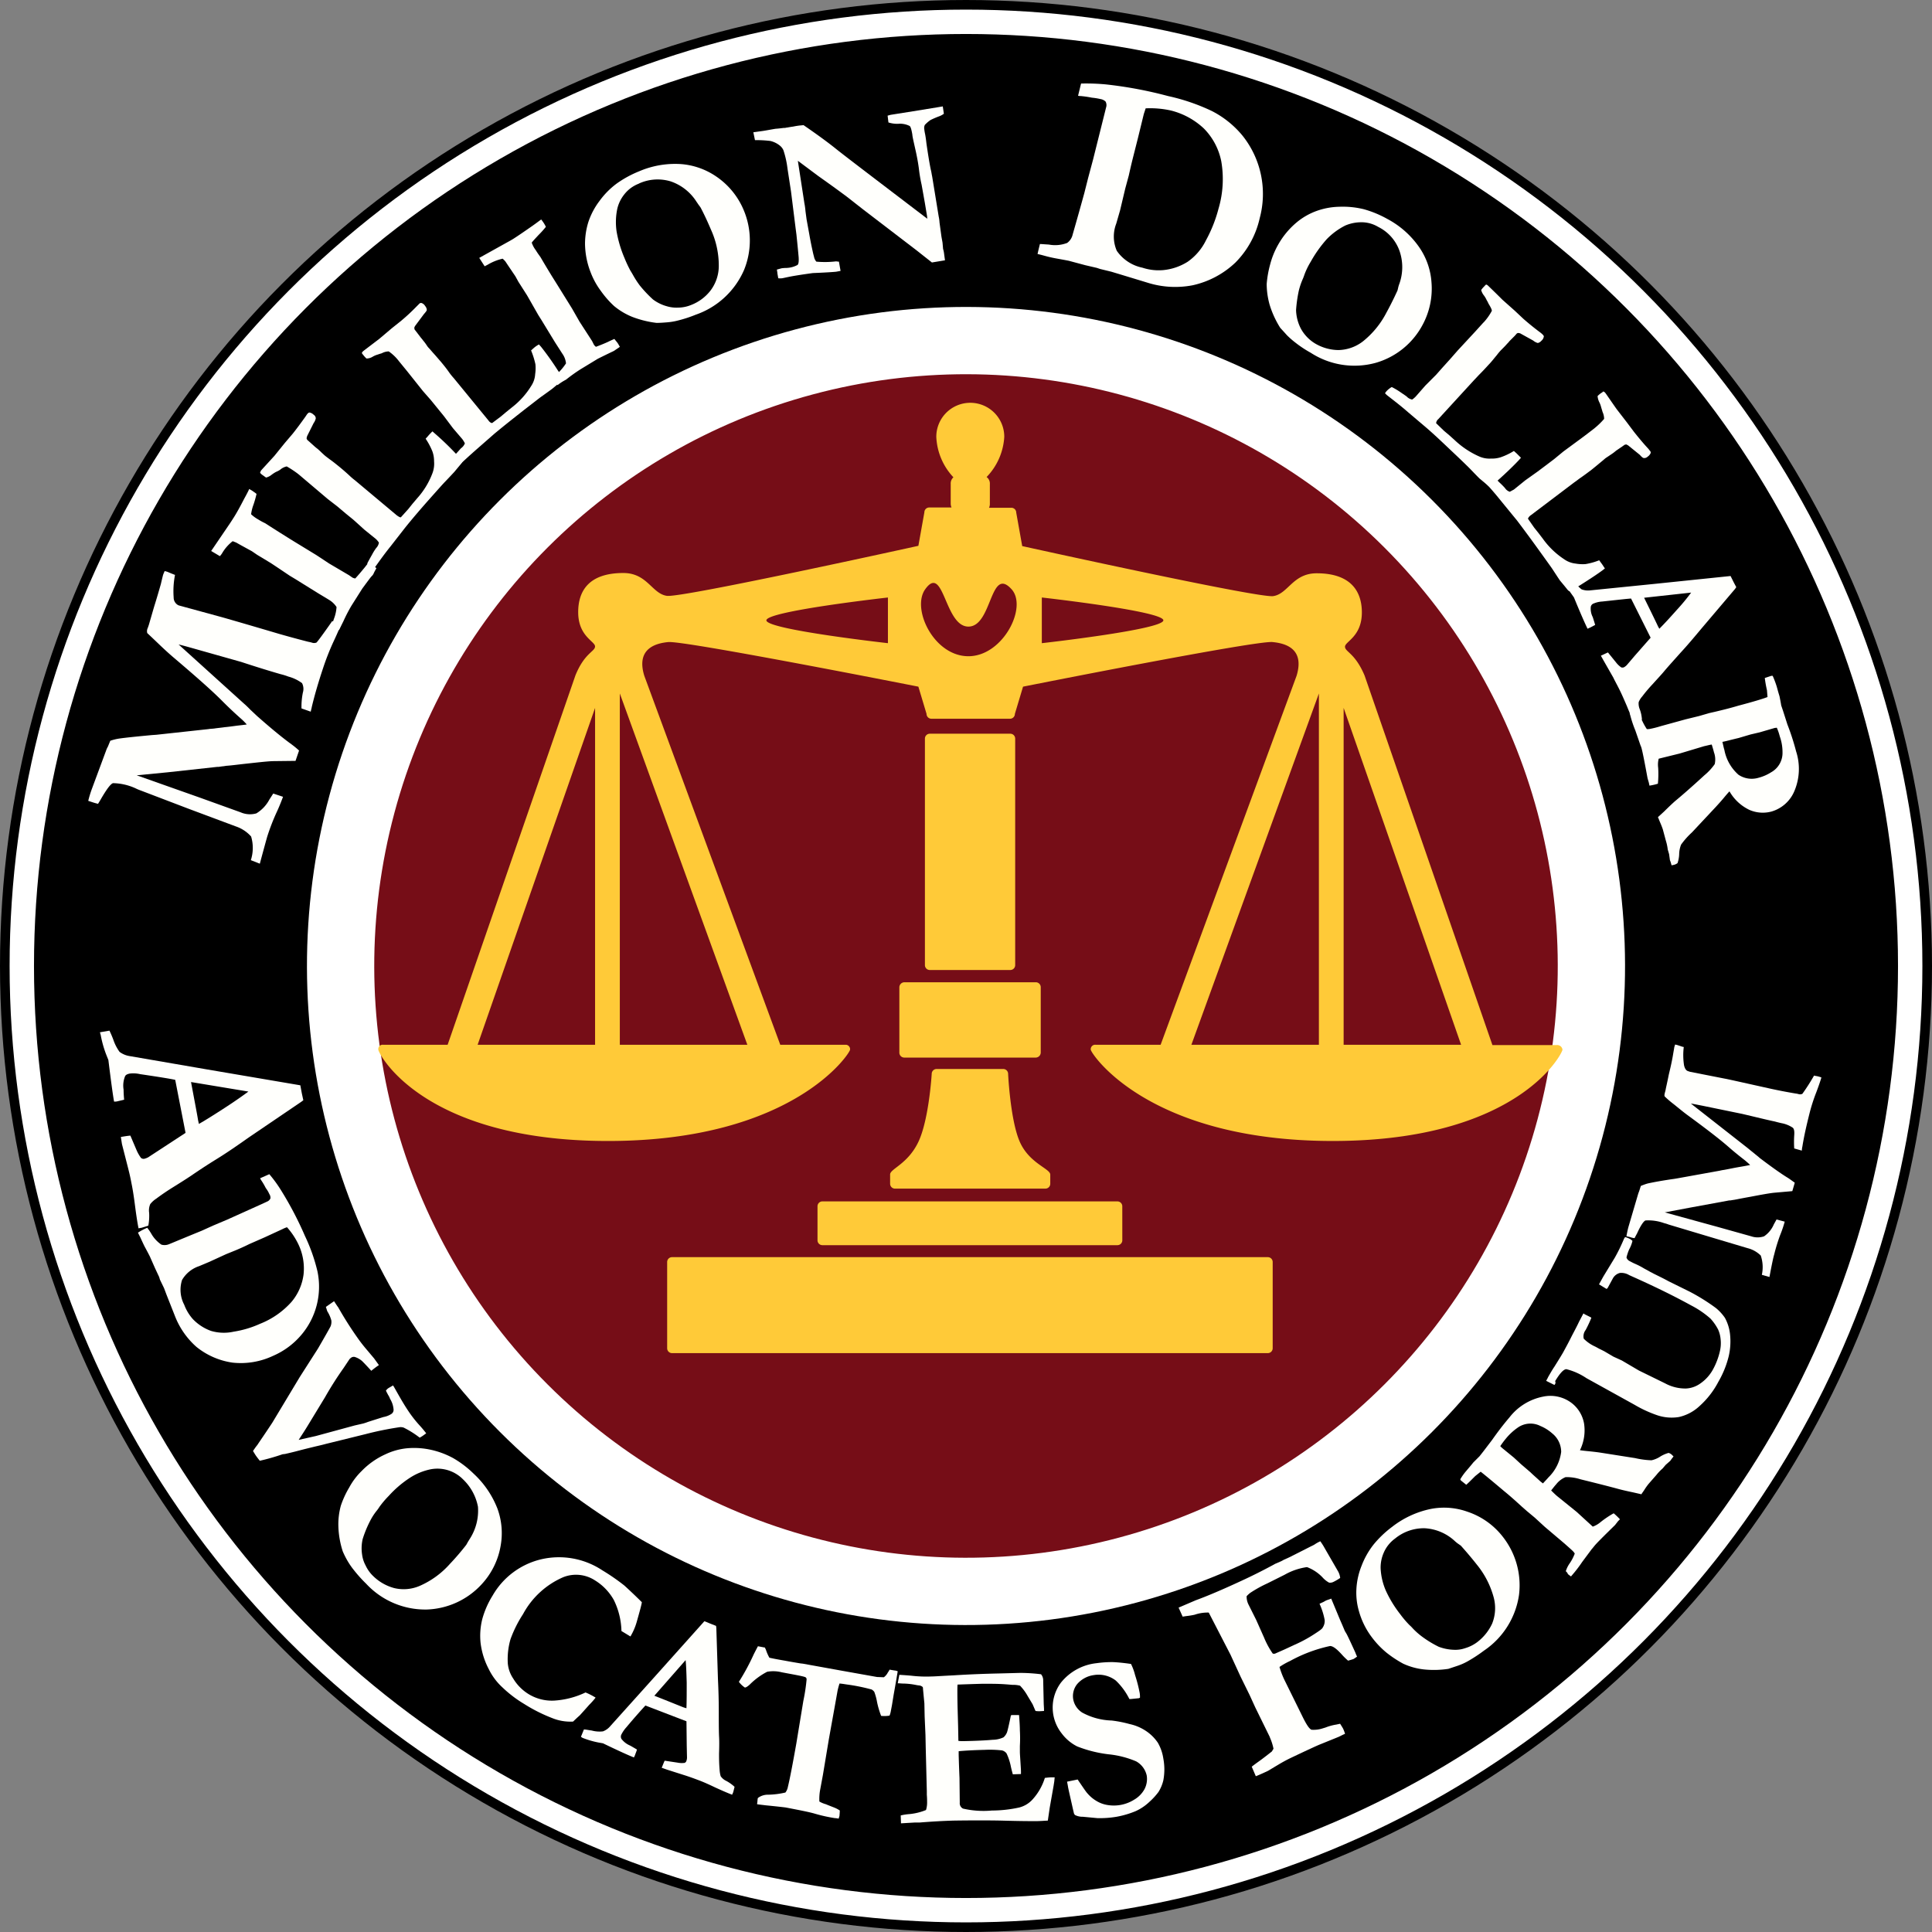 <svg xmlns="http://www.w3.org/2000/svg" width="201" height="201" viewBox="0 0 201 201"><rect x="0" y="0" width="201" height="201" fill="#808080" stroke="none"/><defs><style> .cls-1 { fill: #fff; } .cls-1, .cls-2 { stroke: #000; } .cls-3 { fill: #760d17; stroke: #fff; stroke-width: 7px; } .cls-4, .cls-5 { fill: #ffca38; } .cls-4 { fill-rule: evenodd; } .cls-6 { fill: #fffffc; } </style></defs><g id="Million_Dollar_Advocates_Forum_-_all" data-name="Million Dollar Advocates Forum - all" transform="translate(-8.813 -10.125)"><g id="Black" transform="translate(9.313 10.625)"><circle id="Ellipse_20" data-name="Ellipse 20" class="cls-1" cx="100" cy="100" r="100"></circle><circle id="Ellipse_21" data-name="Ellipse 21" class="cls-2" cx="96.464" cy="96.464" r="96.464" transform="translate(3.536 3.536)"></circle></g><g id="Red" transform="translate(17.299 18.61)"><circle id="Ellipse_22" data-name="Ellipse 22" class="cls-3" cx="65.064" cy="65.064" r="65.064" transform="translate(0 92.014) rotate(-45)"></circle></g><g id="scales" transform="translate(48.173 52.032)"><path id="Path_2066" data-name="Path 2066" class="cls-4" d="M315.9,480.677a.507.507,0,0,1-.509.509h-61.98a.507.507,0,0,1-.509-.509v-8.967a.507.507,0,0,1,.509-.509h61.98a.507.507,0,0,1,.509.509Z" transform="translate(-222.853 -382.317)"></path><path id="Path_2067" data-name="Path 2067" class="cls-4" d="M339.911,454.745a.507.507,0,0,1-.509.509H308.709a.507.507,0,0,1-.509-.509v-3.536a.507.507,0,0,1,.509-.509H339.4a.507.507,0,0,1,.509.509Z" transform="translate(-262.509 -367.617)"></path><path id="Path_2068" data-name="Path 2068" class="cls-5" d="M348.394,409.581c-.99-2.235-1.216-7.072-1.216-7.072a.507.507,0,0,0-.509-.509h-6.931a.507.507,0,0,0-.509.509s-.283,4.752-1.386,7.072-2.942,2.8-2.942,3.395v.962a.507.507,0,0,0,.509.509h15.644a.507.507,0,0,0,.509-.509v-.962C351.534,412.354,349.384,411.816,348.394,409.581Z" transform="translate(-281.656 -332.693)"></path><path id="Path_2069" data-name="Path 2069" class="cls-4" d="M353.009,377.4a.532.532,0,0,1-.509.538H338.808a.514.514,0,0,1-.509-.538v-6.761a.532.532,0,0,1,.509-.537H352.5a.514.514,0,0,1,.509.537Z" transform="translate(-284.093 -309.817)"></path><path id="Path_2070" data-name="Path 2070" class="cls-4" d="M357.092,302.774a.507.507,0,0,1-.509.509h-8.373a.507.507,0,0,1-.509-.509V279.209a.507.507,0,0,1,.509-.509h8.373a.507.507,0,0,1,.509.509Z" transform="translate(-290.835 -244.273)"></path><g id="Group_3627" data-name="Group 3627"><g id="Group_3626" data-name="Group 3626"><path id="Path_2071" data-name="Path 2071" class="cls-5" d="M269.29,223.818h-6.7l-13.3-38.444c-.99-2.348-2.037-2.461-2.037-3s1.754-1.047,1.754-3.564c0-2.122-1.075-4.074-4.7-4.074-2.489,0-2.97,2.15-4.526,2.376s-26.11-5.205-26.11-5.205l-.622-3.479a.507.507,0,0,0-.509-.509h-2.32a.944.944,0,0,0,.085-.424v-2.037a.839.839,0,0,0-.339-.736,6.549,6.549,0,0,0,1.839-4.187,3.536,3.536,0,1,0-7.072,0,6.547,6.547,0,0,0,1.782,4.215.849.849,0,0,0-.283.679v2.037a1.034,1.034,0,0,0,.085.424H204a.507.507,0,0,0-.509.509l-.622,3.479s-24.611,5.431-26.167,5.205-2.037-2.376-4.526-2.376c-3.649,0-4.7,1.924-4.7,4.074,0,2.518,1.754,3.027,1.754,3.564s-1.075.651-2.037,3l-13.3,38.444h-6.7a.449.449,0,0,0-.509.509c0,.4,4.639,9.5,23.9,9.5s25.177-9.137,25.177-9.5a.461.461,0,0,0-.509-.509H188.5L174.354,185.4c-.905-2.942,1.358-3.395,2.489-3.508,1.669-.17,26.025,4.639,26.025,4.639l.849,2.829a.507.507,0,0,0,.509.509H212.4a.507.507,0,0,0,.509-.509l.849-2.829s24.3-4.837,25.969-4.639c1.1.113,3.395.537,2.489,3.508l-14.144,38.388h-6.761a.461.461,0,0,0-.509.509c0,.368,5.912,9.5,25.177,9.5s23.9-9.109,23.9-9.5A.549.549,0,0,0,269.29,223.818Zm-100.057-.028H157.013l12.221-35.049Zm15.842,0H171.808V187.24ZM199.7,182.007s-12.645-1.414-12.645-2.376,12.645-2.376,12.645-2.376Zm8.373,1.358c-3.593,0-5.941-4.922-4.5-6.959,1.952-2.744,2.008,3.876,4.5,3.876s2.235-6.393,4.5-3.876c1.669,1.867-.905,6.959-4.5,6.959Zm7.638-1.358v-4.752s12.645,1.414,12.645,2.376S215.712,182.007,215.712,182.007Zm28.826,41.782H231.271l13.267-36.549Zm2.574,0V188.74l12.221,35.049Z" transform="translate(-146.683 -157)"></path></g></g></g><g id="Million_Dollar_Advocates_Forum" data-name="Million Dollar Advocates Forum" transform="translate(17.994 18.815)"><g id="Advocates_Forum" data-name="Advocates Forum" transform="translate(1.216 98.536)"><path id="m" class="cls-6" d="M620.58,417.187l-.792-.226a3.741,3.741,0,0,0-.113-2.008,2.98,2.98,0,0,0-1.358-.764l-4.074-1.216-4.158-1.245a3.029,3.029,0,0,0-.453-.141,4.833,4.833,0,0,0-1.952-.283c-.2.085-.509.537-.877,1.358-.113.2-.2.368-.255.481a1.718,1.718,0,0,1-.481-.113l-.368-.085c.057-.283.113-.622.226-1.018l.99-3.366c.028-.085.057-.17.113-.311l.17-.537a6.513,6.513,0,0,1,.707-.255c.651-.141,1.556-.311,2.772-.481l.339-.057,4.385-.792a4.432,4.432,0,0,1,.453-.085c.311-.057.594-.113.877-.17s.594-.113.934-.17.622-.113.905-.17c-.17-.17-.339-.311-.537-.481-.622-.481-1.216-.962-1.726-1.414-.905-.792-2.348-1.9-4.272-3.31-.311-.226-.764-.594-1.386-1.1a10.424,10.424,0,0,1-.962-.82c-.057-.085-.028-.226.028-.453a2.425,2.425,0,0,0,.085-.368c.085-.4.2-.905.311-1.471.2-.82.339-1.471.424-1.98s.141-.792.141-.849c.028-.085.057-.17.085-.283a1.8,1.8,0,0,1,.255.057l.339.113a1.5,1.5,0,0,0,.311.085,6.867,6.867,0,0,0,.028,1.9c.085.368.226.566.453.622l.17.057,3.593.707c.339.057,1.952.424,4.894,1.075.651.141,1.5.311,2.518.481a1.59,1.59,0,0,1,.283.057.563.563,0,0,0,.4-.028,21.582,21.582,0,0,0,1.216-1.9,1.625,1.625,0,0,0,.283.057,3.094,3.094,0,0,1,.481.141c-.057.2-.226.736-.537,1.556a18.07,18.07,0,0,0-.735,2.32c-.283,1.132-.537,2.235-.707,3.31a2.181,2.181,0,0,0-.057.424l-.792-.226a10.711,10.711,0,0,1,0-1.358c.028-.4,0-.651-.141-.792a3.114,3.114,0,0,0-1.188-.481q-.382-.085-.679-.17c-.82-.17-1.952-.453-3.395-.792l-4.13-.849c-.594-.113-.99-.2-1.216-.226l5.884,4.611c.141.113.339.283.594.481.339.283.566.453.679.566,1.273.962,2.263,1.669,2.97,2.093.17.113.4.283.679.481l-.255.877-1.924.17c-.509.057-1.3.2-2.348.4-.622.113-1.1.2-1.5.283-.17.028-.283.057-.339.057l-.339.057h-.113l-4.158.764-2.546.481,5.46,1.5,3.536.99a2.075,2.075,0,0,0,1.33,0,2.839,2.839,0,0,0,1.018-1.245l.283-.509.849.226a11.969,11.969,0,0,1-.481,1.414,18.519,18.519,0,0,0-.622,2.037C621,415.065,620.834,415.829,620.58,417.187Z" transform="translate(-446.888 -391.557)"></path><path id="u" class="cls-6" d="M577.049,479.189l-.849-.424c.057-.141.141-.255.2-.4.2-.339.4-.707.651-1.075.566-.905.877-1.414.962-1.584.311-.566.594-1.1.877-1.669.283-.537.537-1.018.735-1.443.226-.424.368-.707.453-.849l.113.085.622.311.085.057a12.843,12.843,0,0,1-.594,1.273,1.085,1.085,0,0,0-.2.905,3.946,3.946,0,0,0,1.188.82c.226.113.4.226.538.283l.4.2.962.566.877.4,1.782,1.047,2.716,1.33a4.411,4.411,0,0,0,2.178.537,2.778,2.778,0,0,0,1.386-.453,4.264,4.264,0,0,0,1.386-1.471,7.31,7.31,0,0,0,.764-2.008,3.656,3.656,0,0,0,.057-1.245,3.1,3.1,0,0,0-.255-.962,5.276,5.276,0,0,0-.792-1.132,9.808,9.808,0,0,0-2.037-1.386q-2.546-1.4-5.856-2.885l-.566-.255a1.589,1.589,0,0,0-.962-.226,1.17,1.17,0,0,0-.735.566l-.537.99-.113.113-.792-.481.453-.82,1.188-1.952a18.067,18.067,0,0,0,.962-1.98l.113-.17a2.686,2.686,0,0,1,.509.2,1.555,1.555,0,0,1,.255.2,3.311,3.311,0,0,1-.339.877,4.964,4.964,0,0,0-.283.849.63.63,0,0,0,.311.368c.113.057.311.17.566.283a7.473,7.473,0,0,1,.934.481c.255.141.424.226.566.311s.283.141.424.226c.509.255,1.047.509,1.556.792l2.178,1.075a20.536,20.536,0,0,1,2.772,1.726,4.915,4.915,0,0,1,.934,1.018,4.569,4.569,0,0,1,.537,1.754,6.848,6.848,0,0,1-.141,2.235,10.088,10.088,0,0,1-1.075,2.659,8.94,8.94,0,0,1-1.98,2.546A4.6,4.6,0,0,1,590,482.527a4.692,4.692,0,0,1-2.291-.2,12.774,12.774,0,0,1-2.32-1.075l-5.007-2.772a6.631,6.631,0,0,0-2.093-.934c-.311.028-.679.453-1.16,1.245A.33.33,0,0,1,577.049,479.189Z" transform="translate(-425.733 -442.329)"></path><path id="r" class="cls-6" d="M555.576,540.5a2.926,2.926,0,0,1,.424-.849,4.716,4.716,0,0,0,.509-.99,1.38,1.38,0,0,0-.226-.283q-.127-.127-.849-.764l-2.037-1.726-1.047-.962-.849-.707-.481-.424c-.651-.594-1.245-1.132-1.839-1.612q-1.91-1.612-2.461-2.037l-.566.453c-.453.453-.764.764-.934.905l-.566-.453-.057-.113a5.717,5.717,0,0,1,.651-.905c.113-.141.368-.424.707-.849l.651-.651.4-.509.905-1.188c.538-.764,1.132-1.556,1.81-2.348a5.846,5.846,0,0,1,3.479-2.15,3.644,3.644,0,0,1,3.112.764,3.461,3.461,0,0,1,1.16,2.008,4.678,4.678,0,0,1-.424,2.8c.2.028.424.057.707.085q.891.085,1.443.17l3.593.566a8.809,8.809,0,0,0,1.7.226,2.744,2.744,0,0,0,.934-.4,3.323,3.323,0,0,1,.849-.368,1.014,1.014,0,0,1,.311.17l.2.2-.2.255-.141.2-.481.424-.311.368a5.069,5.069,0,0,0-.651.679l-.792.905a5.843,5.843,0,0,0-.481.679c-.113.17-.226.311-.283.424l-.877-.2c-.679-.141-1.16-.255-1.471-.339q-1.231-.339-3.989-1.018a4.692,4.692,0,0,0-1.556-.226,2.379,2.379,0,0,0-.99.764c-.113.113-.283.339-.509.622.17.17.368.368.594.566l2.065,1.669,1.669,1.528a2.555,2.555,0,0,0,.792-.453,9.928,9.928,0,0,1,1.386-.934,7.286,7.286,0,0,1,.651.622l-.2.2-.311.4c-1.245,1.216-1.952,1.924-2.15,2.178-.141.17-.226.283-.283.339l-.99,1.33c-.283.424-.566.792-.82,1.1l-.339.4c-.17-.113-.255-.2-.311-.226A.725.725,0,0,0,555.576,540.5Zm-2.376-9.137c.255-.283.453-.481.566-.622a4.49,4.49,0,0,0,1.33-2.659,2.477,2.477,0,0,0-.934-1.924,4.356,4.356,0,0,0-1.216-.764,2.287,2.287,0,0,0-2.376.17,6.058,6.058,0,0,0-1.245,1.16,8.678,8.678,0,0,0-.566.764l.17.17,1.245,1.018.735.679.99.849c.255.255.622.566,1.047.962Z" transform="translate(-403.072 -484.259)"></path><path id="o" class="cls-6" d="M507.955,576.778a8.11,8.11,0,0,1-1.33-2.716,6.881,6.881,0,0,1-.255-2.291,7.542,7.542,0,0,1,.537-2.4,8.408,8.408,0,0,1,1.245-2.207,10.912,10.912,0,0,1,1.924-1.839,9.741,9.741,0,0,1,4.017-1.867,7.214,7.214,0,0,1,3.819.283,7.754,7.754,0,0,1,3.706,2.631,8.163,8.163,0,0,1,1.669,6.025,8.446,8.446,0,0,1-3.649,5.8,15.244,15.244,0,0,1-1.584,1.047,6.221,6.221,0,0,1-1.1.509l-1.018.339a10.017,10.017,0,0,1-2.574.057,6.985,6.985,0,0,1-2.122-.594,11.782,11.782,0,0,1-1.754-1.16A9.3,9.3,0,0,1,507.955,576.778Zm2.433-10.24a3.556,3.556,0,0,0-1.188,1.5,3.833,3.833,0,0,0-.311,1.584,6.607,6.607,0,0,0,.537,2.32,12.211,12.211,0,0,0,1.5,2.461,10.266,10.266,0,0,0,.962,1.132,3.652,3.652,0,0,1,.339.339,7.274,7.274,0,0,0,.99.877,11.027,11.027,0,0,0,1.726,1.047,4.914,4.914,0,0,0,1.584.311,3.1,3.1,0,0,0,1.16-.17,3.954,3.954,0,0,0,1.245-.622,5.151,5.151,0,0,0,1.556-1.924,4.328,4.328,0,0,0,.17-2.716,9.164,9.164,0,0,0-1.754-3.423c-.4-.509-.934-1.16-1.669-1.98l-.2-.141a3.242,3.242,0,0,1-.4-.311,5.007,5.007,0,0,0-3.168-1.358A4.719,4.719,0,0,0,510.388,566.538Z" transform="translate(-375.65 -513.695)"></path><path id="F" class="cls-6" d="M449.034,600.141l-.424-.99c.17-.141.481-.368.877-.651.424-.311.82-.622,1.216-.934l.17-.283a5.534,5.534,0,0,0-.368-1.16l-.028-.085-1.5-3.055-.594-1.3-.934-1.9L446.4,587.5l-2.263-4.385a4.158,4.158,0,0,0-1.471.226,8.125,8.125,0,0,1-.877.141l-.368.057L441,582.6l1.782-.764c1.1-.4,2.716-1.075,4.781-2.037q1.57-.721,3.225-1.612l.255-.141.651-.283.255-.141.566-.255,2.348-1.188a1.966,1.966,0,0,0,.4-.226,3.962,3.962,0,0,1,.481-.255,6.97,6.97,0,0,1,.481.764l1.386,2.4a1.833,1.833,0,0,1,.2.651,5.393,5.393,0,0,1-.679.4.764.764,0,0,1-.481.085,2.538,2.538,0,0,1-.594-.453,4.33,4.33,0,0,0-1.7-1.16,6.544,6.544,0,0,0-2.32.792l-1.81.905a13.056,13.056,0,0,0-1.782.99,3.123,3.123,0,0,0-.368.339,1.844,1.844,0,0,0,.2.877l.792,1.584.82,1.839a8.628,8.628,0,0,0,.905,1.669.383.383,0,0,0,.255,0l.962-.424,1.584-.735a13.924,13.924,0,0,0,1.584-.905c.481-.311.764-.509.82-.651a1.243,1.243,0,0,0,.2-.764,7.143,7.143,0,0,0-.537-1.7c.057-.028.17-.085.368-.17.113-.057.2-.113.255-.141.085-.057.311-.113.594-.226l.905,2.178q.3.679.509,1.188l.17.283c.057.085.368.736.934,1.98a3.237,3.237,0,0,0,.17.4c-.141.113-.283.2-.368.255-.085.028-.255.085-.566.17A6.346,6.346,0,0,1,458,587.5c-.537-.594-.934-.905-1.245-.905a15.274,15.274,0,0,0-4.158,1.556,7.546,7.546,0,0,0-1.1.622A8.949,8.949,0,0,0,452,590.1l1.952,3.96c.368.735.651,1.16.877,1.245a2.981,2.981,0,0,0,1.16-.141l.283-.085a5.294,5.294,0,0,1,1.132-.311l.4-.085c.141.226.255.4.311.509a3.689,3.689,0,0,1,.2.537l-.255.113-.4.2-1.952.792c-.226.085-1.216.538-3,1.386a15.357,15.357,0,0,0-1.358.735c-.679.4-1.018.622-1.1.651C449.656,599.887,449.26,600.056,449.034,600.141Z" transform="translate(-328.779 -522.574)"></path><path id="s" class="cls-6" d="M402.85,620.3a5.706,5.706,0,0,1,.424,1.16,15.242,15.242,0,0,1,.481,1.867,2.59,2.59,0,0,1,.028.481l-.113.057-.849.085h-.141a6.8,6.8,0,0,0-1.414-1.924,2.942,2.942,0,0,0-2.291-.566,2.788,2.788,0,0,0-1.726.934,1.99,1.99,0,0,0-.4,1.641,2.091,2.091,0,0,0,.934,1.33,6.8,6.8,0,0,0,3.055.82,12.594,12.594,0,0,1,1.867.368,4.932,4.932,0,0,1,1.726.735,4.482,4.482,0,0,1,1.216,1.216,4.641,4.641,0,0,1,.566,1.641,6.087,6.087,0,0,1,0,2.263,4,4,0,0,1-.509,1.216,6.944,6.944,0,0,1-.934,1.018,5.219,5.219,0,0,1-1.414.962,9.625,9.625,0,0,1-2.009.594,10.268,10.268,0,0,1-2.008.141l-1.5-.141a1.708,1.708,0,0,1-.792-.17c-.057-.028-.085-.085-.141-.2l-.028-.141c-.028-.085-.141-.622-.368-1.612-.113-.509-.2-.877-.226-1.075l-.085-.453,1.1-.226c.537.792.877,1.3,1.018,1.443a3.723,3.723,0,0,0,.99.82,3.134,3.134,0,0,0,1.16.4,3.979,3.979,0,0,0,2.716-.566,2.871,2.871,0,0,0,1.075-1.1,2.282,2.282,0,0,0,.226-1.414,2.235,2.235,0,0,0-1.1-1.471,9.827,9.827,0,0,0-2.885-.735,13.132,13.132,0,0,1-3.253-.82,4.607,4.607,0,0,1-1.612-1.358,4.337,4.337,0,0,1-.085-5.262,5.485,5.485,0,0,1,3.706-2.037,11.328,11.328,0,0,1,1.7-.113C401.436,620.127,402.058,620.184,402.85,620.3Z" transform="translate(-295.58 -554.413)"></path><path id="e" class="cls-6" d="M337.87,624.3q.679.042,1.188.085a13.294,13.294,0,0,0,2.207.085c.283,0,1.018-.057,2.207-.113,1.782-.113,3.395-.17,4.809-.2l2.178-.057a18.151,18.151,0,0,1,2.15.141.954.954,0,0,1,.226.651l.057,2.461.028.481v.226l-.481.028a2.7,2.7,0,0,1-.4-.028c-.085-.17-.17-.4-.311-.707l-.509-.849a5.229,5.229,0,0,0-.792-1.075,2.847,2.847,0,0,0-.764-.085c-.085,0-.311-.028-.736-.057-.736-.057-1.556-.057-2.4-.057-.962.028-1.839.057-2.6.085-.028.2-.028.99,0,2.348l.057,2.008.028,1.5a3.43,3.43,0,0,0,.509.028c1.443-.028,2.461-.085,3.055-.141a2.712,2.712,0,0,0,1.132-.255,1.371,1.371,0,0,0,.368-.537c.057-.17.2-.764.4-1.754l.141-.028h.707q.085,1.061.085,1.612a14.043,14.043,0,0,1,0,1.612v.566c0,.226.028.566.057,1.047s.057.82.057,1.047v.255l-.849.028c-.028-.113-.113-.4-.2-.792a5.83,5.83,0,0,0-.453-1.386.846.846,0,0,0-.481-.311,11.107,11.107,0,0,0-1.782-.057c-1.216.028-2.122.085-2.716.141v.4c.028.962.057,1.726.085,2.376l.028,2.574a.622.622,0,0,0,.339.622,9.487,9.487,0,0,0,3,.2,13.277,13.277,0,0,0,2.829-.311,2.8,2.8,0,0,0,1.386-.82,5.965,5.965,0,0,0,1.3-2.263c.255-.028.453-.057.622-.057h.4c-.028.2-.028.368-.057.509l-.057.368-.4,2.263-.2,1.358c-.509.028-.934.057-1.245.057-.453,0-1.641,0-3.593-.057-1.358-.028-3-.028-4.951,0-.962.028-2.122.085-3.536.2h-.509l-1.443.085-.028-.82a5.468,5.468,0,0,1,.905-.141,6.006,6.006,0,0,0,1.726-.424,2.641,2.641,0,0,0,.113-.877c0-.141,0-.368-.028-.707v-.368l-.113-4.5-.028-1.358-.085-1.924-.028-1.358-.141-1.471a.91.91,0,0,0-.028-.226.639.639,0,0,0-.368-.17,2.968,2.968,0,0,1-.368-.057,7.337,7.337,0,0,0-1.33-.141c-.141,0-.339-.028-.537-.028Z" transform="translate(-254.701 -557.282)"></path><path id="t" class="cls-6" d="M281.28,614.3l.736.141a.676.676,0,0,0,.085.2,4.475,4.475,0,0,0,.368.849c.085.028.622.141,1.612.311.594.113,1.132.2,1.612.283l.255.028,1.414.255,2.659.481,3.649.651.707.028a1.384,1.384,0,0,0,.424-.509,1.236,1.236,0,0,0,.17-.283l.509.085a.979.979,0,0,1,.339.085q-.127.806-.424,2.461l-.17,1.047-.113.594a2.193,2.193,0,0,1-.141.509,3.124,3.124,0,0,1-.877.028,9.289,9.289,0,0,1-.424-1.443,5.8,5.8,0,0,0-.283-1.047.8.8,0,0,0-.283-.255,19.39,19.39,0,0,0-2.489-.509c-.226-.028-.509-.085-.849-.113a7.55,7.55,0,0,0-.2.735l-.283,1.584-.622,3.451-.622,3.734-.283,1.528a5.314,5.314,0,0,0-.085,1.245,2.821,2.821,0,0,0,.679.283q.085.042.849.339a2.927,2.927,0,0,1,.594.311c0,.283-.028.453-.028.537,0,.057-.057.17-.085.311a2.948,2.948,0,0,0-.424-.057,16.169,16.169,0,0,1-2.037-.453c-.566-.17-1.584-.368-3.055-.651-.226-.028-.934-.113-2.093-.226-.453-.057-.736-.085-.877-.113,0-.113.028-.2.028-.283l.028-.283.028-.085a1.726,1.726,0,0,1,1.075-.339,8.587,8.587,0,0,0,1.782-.226,1.315,1.315,0,0,0,.255-.566c.226-.934.509-2.433.877-4.5l.736-4.47a19.2,19.2,0,0,0,.339-2.235.248.248,0,0,0-.2-.255c-.226-.085-1.018-.226-2.376-.481a3.574,3.574,0,0,0-1.528-.057,7.3,7.3,0,0,0-1.81,1.33c-.255.226-.4.311-.509.311a2.508,2.508,0,0,1-.622-.594,23.127,23.127,0,0,0,1.556-2.885C281.054,614.724,281.2,614.441,281.28,614.3Z" transform="translate(-212.822 -550.255)"></path><path id="a" class="cls-6" d="M221.2,617.123l.311-.764c.17,0,.424.057.82.113a3.042,3.042,0,0,0,1.16.085,1.791,1.791,0,0,0,.707-.481l4.526-5.035,5.318-5.941c.255.085.481.2.707.283l.509.2.028.226.17,5.346q.085,1.7.085,3.31c0,1.047,0,1.924.028,2.6.028.4.028,1.018,0,1.81,0,.424,0,.99.057,1.669a3.094,3.094,0,0,0,.113.679,1.425,1.425,0,0,0,.566.481,4.185,4.185,0,0,1,.877.622c-.057.255-.113.453-.141.566-.028.057-.057.141-.113.255-.537-.2-1.16-.481-1.782-.764-.651-.311-1.216-.566-1.754-.764-.594-.226-1.018-.368-1.273-.453l-1.952-.622-.566-.2c.113-.255.2-.509.311-.735l1.33.2a2.24,2.24,0,0,0,.736.028.317.317,0,0,0,.2-.226,1.019,1.019,0,0,0,.057-.311l-.028-1.273-.028-2.518-4.272-1.641c-.283.311-.962,1.047-1.98,2.263a3.435,3.435,0,0,0-.509.735.483.483,0,0,0,0,.481,2.2,2.2,0,0,0,.877.679c.057.028.311.17.736.424-.085.283-.17.453-.2.566-.028.085-.085.17-.113.255-.453-.17-1.528-.651-3.225-1.471l-.481-.085a9.276,9.276,0,0,1-1.641-.481Zm7.638-4.272c1.726.679,2.744,1.1,3.055,1.216l.283.085c.028-.735.028-1.641.028-2.659-.028-1.018-.057-1.81-.113-2.348Z" transform="translate(-171.158 -543.657)"></path><path id="c" class="cls-6" d="M200.976,586.223c-.028.255-.226.962-.537,2.065a6.34,6.34,0,0,1-.651,1.5l-.934-.566a7.707,7.707,0,0,0-.792-3.225,5.6,5.6,0,0,0-1.952-2.037,3.616,3.616,0,0,0-3.31-.339,8.646,8.646,0,0,0-4.187,3.847,12.648,12.648,0,0,0-1.3,2.6,7.471,7.471,0,0,0-.283,2.518,3.357,3.357,0,0,0,.566,1.584,4.793,4.793,0,0,0,1.641,1.641,4.634,4.634,0,0,0,2.6.651,8.807,8.807,0,0,0,3.281-.849,7.434,7.434,0,0,1,1.047.537,7.416,7.416,0,0,1-.622.707c-.085.085-.424.481-1.018,1.132l-.283.255-.424.4a5.022,5.022,0,0,1-2.178-.368,16.535,16.535,0,0,1-2.914-1.471,12.539,12.539,0,0,1-2.235-1.7,6.351,6.351,0,0,1-1.443-1.924,7.875,7.875,0,0,1-.849-2.716,7.143,7.143,0,0,1,.17-2.461,9.186,9.186,0,0,1,1.075-2.461,7.934,7.934,0,0,1,5.092-3.791,8.169,8.169,0,0,1,6.337,1.16,21.592,21.592,0,0,1,2.291,1.584C199.816,585.092,200.41,585.658,200.976,586.223Z" transform="translate(-144.597 -526.761)"></path><path id="o-2" data-name="o" class="cls-6" d="M134.392,543.785a8.047,8.047,0,0,1,2.489-1.754,6.779,6.779,0,0,1,2.206-.622,8.166,8.166,0,0,1,2.461.141,8.786,8.786,0,0,1,2.376.877,10.527,10.527,0,0,1,2.122,1.612,9.788,9.788,0,0,1,2.489,3.649,7.422,7.422,0,0,1,.339,3.819,7.826,7.826,0,0,1-2.008,4.074,8.111,8.111,0,0,1-5.686,2.6,8.385,8.385,0,0,1-6.308-2.687,14.358,14.358,0,0,1-1.273-1.414,7.808,7.808,0,0,1-.679-.99,8.633,8.633,0,0,1-.481-.962,9.317,9.317,0,0,1-.453-2.546,7.355,7.355,0,0,1,.255-2.206,9.728,9.728,0,0,1,.877-1.9A6.972,6.972,0,0,1,134.392,543.785Zm10.5.792a3.748,3.748,0,0,0-3.281-.99,6.279,6.279,0,0,0-2.207.905,11.145,11.145,0,0,0-2.178,1.867,9.8,9.8,0,0,0-.962,1.132,3.877,3.877,0,0,1-.283.4,6.007,6.007,0,0,0-.707,1.1,11.376,11.376,0,0,0-.764,1.867,4.271,4.271,0,0,0-.057,1.612,3.241,3.241,0,0,0,.368,1.132,3.632,3.632,0,0,0,.82,1.132,4.951,4.951,0,0,0,2.15,1.216,4.206,4.206,0,0,0,2.716-.255,9,9,0,0,0,3.083-2.263,25.964,25.964,0,0,0,1.7-1.98l.113-.2q.042-.085.255-.424a5.417,5.417,0,0,0,.849-3.338A5.3,5.3,0,0,0,144.887,544.577Z" transform="translate(-107.178 -497.957)"></path><path id="v" class="cls-6" d="M108.181,487.994l.849-.594c.226.339.368.566.424.622a37.361,37.361,0,0,0,2.065,3.253c.141.2.424.594.905,1.16.339.4.594.707.764.905l.509.707a9.849,9.849,0,0,0-.792.594c-.537-.594-.877-.934-.962-1.018a2.1,2.1,0,0,0-.764-.424.487.487,0,0,0-.339.057,1.228,1.228,0,0,0-.2.17l-.622.934a35.383,35.383,0,0,0-1.924,3.027l-1.754,2.885c-.339.566-.679,1.075-.99,1.556l1.782-.4,4.045-1.1.877-.2a5.2,5.2,0,0,0,.509-.17q1.061-.339,1.612-.509a2.193,2.193,0,0,0,.849-.339.511.511,0,0,0,.2-.424,2.468,2.468,0,0,0-.368-1.132,1.717,1.717,0,0,0-.2-.4c-.085-.17-.17-.311-.226-.453a1.021,1.021,0,0,1,.255-.255c.085-.057.255-.141.481-.283.085.113.283.481.622,1.075s.679,1.16,1.047,1.7a12.162,12.162,0,0,0,1.047,1.33c.311.339.566.651.736.877l-.311.226a2.983,2.983,0,0,1-.368.226,9.722,9.722,0,0,0-1.669-1.047,1,1,0,0,0-.509-.028,33.424,33.424,0,0,0-3.451.707l-4.13,1.018c-.4.113-.82.2-1.273.311s-.934.226-1.471.368c-.113.028-.622.17-1.5.368l-.255.028a22.666,22.666,0,0,1-2.376.679c-.2-.255-.311-.4-.368-.481-.085-.113-.2-.311-.339-.537.141-.2.283-.424.453-.622.141-.226.679-.99,1.556-2.32l2.857-4.752,1.9-2.97c.82-1.414,1.245-2.178,1.3-2.291a1.231,1.231,0,0,0,.085-.622,3.366,3.366,0,0,0-.424-.962Z" transform="translate(-84.674 -459.253)"></path><path id="d" class="cls-6" d="M59.262,446.273a5.221,5.221,0,0,1,.424.622,3.431,3.431,0,0,0,1.047,1.132,1.216,1.216,0,0,0,.82-.057c.085-.028,1.216-.509,3.366-1.386l1.188-.537,1.471-.622,3.706-1.669.424-.2a.627.627,0,0,0,.368-.339.674.674,0,0,0-.113-.453,2.965,2.965,0,0,0-.368-.622,7.007,7.007,0,0,0-.481-.82c-.028-.028-.057-.113-.113-.2l.962-.424a13.653,13.653,0,0,1,1.216,1.669,35.987,35.987,0,0,1,2.489,4.753,18.29,18.29,0,0,1,1.3,3.677,7.749,7.749,0,0,1-1.7,6.648,7.993,7.993,0,0,1-2.914,2.15,7.879,7.879,0,0,1-4.215.707,7.7,7.7,0,0,1-3.762-1.641,8.28,8.28,0,0,1-2.207-3.14l-.905-2.291-.255-.679-.424-.877-.085-.283-.424-.905-.537-1.216c-.028-.057-.2-.4-.566-1.075-.113-.226-.255-.537-.424-.905l-.255-.509A5.752,5.752,0,0,1,59.262,446.273Zm14.54-.057a3.121,3.121,0,0,0-.481.2l-1.839.849-1.612.707c-.509.255-.962.453-1.358.622l-1.047.424-1.726.792-1.075.453a3.224,3.224,0,0,0-1.782,1.443,3.351,3.351,0,0,0,.226,2.574,4.773,4.773,0,0,0,.905,1.5,4.933,4.933,0,0,0,1.867,1.216,4.688,4.688,0,0,0,2.376.085,10.56,10.56,0,0,0,2.744-.82,8.617,8.617,0,0,0,3.281-2.291,5.5,5.5,0,0,0,1.245-2.857A5.829,5.829,0,0,0,74.99,448a7.5,7.5,0,0,0-1.188-1.782Z" transform="translate(-54.34 -425.764)"></path><path id="A-2" data-name="A" class="cls-6" d="M44.3,388.07l.99-.17a10.1,10.1,0,0,1,.4.934,4.748,4.748,0,0,0,.651,1.273,2.369,2.369,0,0,0,.962.424l8.2,1.414,9.646,1.641c.057.311.113.622.17.905l.141.651-.226.17-5.46,3.706c-1.16.82-2.263,1.584-3.366,2.263s-1.98,1.273-2.687,1.754q-.636.424-1.867,1.188c-.453.283-1.018.651-1.7,1.16a2.57,2.57,0,0,0-.622.566,1.678,1.678,0,0,0-.113.905,5.508,5.508,0,0,1-.085,1.33c-.311.113-.537.17-.707.226a2.526,2.526,0,0,0-.311.057c-.141-.707-.255-1.5-.368-2.376s-.226-1.641-.368-2.32c-.141-.764-.283-1.3-.368-1.641l-.622-2.433-.113-.736c.339-.057.651-.113.99-.141l.651,1.528a4.187,4.187,0,0,0,.453.792.429.429,0,0,0,.368.085,1.966,1.966,0,0,0,.368-.141l1.3-.849,2.6-1.7-1.075-5.516q-.764-.17-3.649-.594a3.129,3.129,0,0,0-1.1-.057c-.255.057-.424.141-.481.311a2.549,2.549,0,0,0-.141,1.358c0,.085,0,.453.057,1.047-.339.085-.594.141-.707.17a1.377,1.377,0,0,1-.339.028q-.17-.891-.594-4.328l-.226-.566a11.316,11.316,0,0,1-.566-2.008Zm9.477,5.177c.424,2.263.679,3.593.736,3.989l.085.368c.792-.453,1.726-1.047,2.772-1.726s1.839-1.245,2.376-1.641Z" transform="translate(-44.3 -387.9)"></path></g><g id="Million_Dollar" data-name="Million Dollar" transform="translate(0 0)"><path id="r-2" data-name="r" class="cls-6" d="M607.664,261.134a2.975,2.975,0,0,1,.481.82,6.473,6.473,0,0,0,.537.99,1.276,1.276,0,0,0,.368-.028,9.984,9.984,0,0,0,1.1-.283l2.574-.707,1.386-.339,1.075-.311.622-.141c.849-.2,1.641-.4,2.376-.622,1.612-.424,2.631-.736,3.055-.905l-.057-.707a12.493,12.493,0,0,1-.226-1.273l.679-.226h.141a9.743,9.743,0,0,1,.4,1.047c.057.17.141.537.311,1.075q.17.849.17.934l.2.594.453,1.414a25,25,0,0,1,.905,2.8,5.9,5.9,0,0,1-.17,4.1,3.691,3.691,0,0,1-2.376,2.15,3.464,3.464,0,0,1-2.32-.17,4.728,4.728,0,0,1-2.065-1.924c-.141.141-.283.311-.453.509-.368.453-.707.82-.962,1.1l-2.489,2.659a8.105,8.105,0,0,0-1.132,1.273,2.844,2.844,0,0,0-.2,1.018,3.217,3.217,0,0,1-.17.905.955.955,0,0,1-.339.17,2.442,2.442,0,0,1-.283.057l-.085-.311-.085-.226-.085-.622-.141-.481a5.053,5.053,0,0,0-.2-.934l-.311-1.16c-.028-.085-.113-.339-.311-.792-.085-.2-.141-.368-.2-.481l.651-.594c.481-.481.849-.82,1.1-1.047.651-.537,1.7-1.443,3.083-2.716a5.9,5.9,0,0,0,1.075-1.16,2.18,2.18,0,0,0-.085-1.245c-.028-.141-.113-.424-.226-.792-.226.028-.509.113-.792.17l-2.546.764-2.178.537a2.44,2.44,0,0,0-.057.934,10.62,10.62,0,0,1-.028,1.669,5.807,5.807,0,0,1-.877.2c-.028-.141-.057-.255-.057-.283l-.141-.481c-.311-1.7-.509-2.687-.594-3a1.812,1.812,0,0,0-.141-.424l-.538-1.556a12.067,12.067,0,0,1-.453-1.3l-.141-.509a3.606,3.606,0,0,1,.368-.113,2.149,2.149,0,0,0,.4-.028Zm8.883,3.14c.085.368.141.651.2.82a4.573,4.573,0,0,0,1.471,2.6,2.465,2.465,0,0,0,2.093.311,4.531,4.531,0,0,0,1.3-.566,2.3,2.3,0,0,0,1.188-2.065,4.915,4.915,0,0,0-.283-1.669,5.616,5.616,0,0,0-.311-.905l-.226.028-1.556.453-.962.226-1.245.368c-.368.085-.82.2-1.386.339Z" transform="translate(-446.532 -195.781)"></path><path id="a-3" data-name="a" class="cls-6" d="M582,220.739l.735-.339c.113.113.283.339.509.622a3.945,3.945,0,0,0,.792.849,1.924,1.924,0,0,0,.849.113l6.733-.679,7.921-.82.339.679.255.481-.141.2-3.479,4.1c-.735.877-1.443,1.726-2.15,2.489-.707.792-1.273,1.414-1.726,1.952-.255.311-.679.764-1.216,1.358a15.371,15.371,0,0,0-1.075,1.273,1.929,1.929,0,0,0-.368.594,1.542,1.542,0,0,0,.113.736,3.8,3.8,0,0,1,.226,1.047c-.226.141-.4.255-.509.311-.057.028-.141.057-.255.113-.255-.537-.538-1.132-.792-1.782-.283-.651-.537-1.245-.792-1.754-.283-.566-.509-.962-.622-1.216l-1.018-1.782-.283-.509c.255-.113.481-.226.735-.339l.849,1.047a2.348,2.348,0,0,0,.537.509.4.4,0,0,0,.311-.028,1.557,1.557,0,0,0,.255-.2l.82-.962,1.669-1.9-2.037-4.074c-.424.028-1.414.141-3,.311a2.65,2.65,0,0,0-.877.2.458.458,0,0,0-.311.339,1.91,1.91,0,0,0,.2,1.075c.028.085.113.339.255.82-.255.141-.424.226-.537.283-.085.028-.17.085-.255.113-.226-.453-.707-1.528-1.414-3.253l-.283-.4a9.837,9.837,0,0,1-.877-1.443Zm8.543,2.008q1.231,2.5,1.443,2.97l.141.255c.537-.537,1.132-1.188,1.81-1.952a21.243,21.243,0,0,0,1.5-1.81Z" transform="translate(-428.676 -169.248)"></path><path id="l" class="cls-6" d="M553.905,161.569a7.2,7.2,0,0,1,.792.707c.339.311.509.509.566.566a.949.949,0,0,0,.509.4c.17-.085.311-.17.424-.226l1.188-.962,1.273-.905.792-.594.934-.707.962-.792,2.15-1.584.962-.736.141-.113a7.65,7.65,0,0,0,.99-.962,1.784,1.784,0,0,0-.17-.736c0-.028-.057-.2-.141-.481a2.377,2.377,0,0,0-.2-.537,1.717,1.717,0,0,1-.17-.622,2.681,2.681,0,0,1,.368-.311.927.927,0,0,0,.226-.17.508.508,0,0,1,.2.141c.113.141.509.736,1.188,1.7L567.936,156l.764,1.018c.339.424.792.99,1.358,1.612a2.51,2.51,0,0,1,.283.339.242.242,0,0,1,.085.255.853.853,0,0,1-.311.368.492.492,0,0,1-.4.141q-.127,0-.424-.339l-1.188-.962c-.028-.028-.113-.057-.2-.113-.057,0-.113.028-.17.028l-.283.2-.622.424-.17.141-.113.085c-.028.028-.2.141-.538.368l-.255.17c-.113.085-.255.226-.509.424-.368.311-.679.566-.962.792-.339.255-.707.537-1.16.849-.17.113-.368.283-.622.453l-4.526,3.423a.8.8,0,0,0-.311.368l.651.934.453.566.453.594a8.376,8.376,0,0,0,2.207,2.122,2.512,2.512,0,0,0,1.188.453,4.256,4.256,0,0,0,1.018.057,6.679,6.679,0,0,0,1.443-.4l.226.311c.113.141.226.339.368.537l-.255.2c-.453.339-1.3.905-2.518,1.669a4,4,0,0,1-.934.509,1.022,1.022,0,0,1-.255-.255L561.43,173l-.4-.481c-.057-.057-.311-.453-.792-1.188-.085-.141-.538-.764-1.33-1.867s-1.584-2.178-2.376-3.225l-1.556-1.9c-.594-.736-1.16-1.414-1.726-2.008l-.113-.141a1.927,1.927,0,0,1-.141-.2l.17-.17A4.079,4.079,0,0,0,553.905,161.569Z" transform="translate(-407.88 -120.771)"></path><path id="l-2" data-name="l" class="cls-6" d="M517.607,124.165a7.341,7.341,0,0,1,.905.537c.368.255.594.4.651.453a1.034,1.034,0,0,0,.566.311,2.294,2.294,0,0,0,.368-.311l1.018-1.16,1.1-1.1.651-.736.792-.877.82-.934,1.81-1.952.82-.905.113-.113a5.73,5.73,0,0,0,.792-1.132c.028-.085-.085-.339-.311-.707-.028-.028-.085-.2-.226-.424a2.4,2.4,0,0,0-.283-.481,1.483,1.483,0,0,1-.283-.566,2.3,2.3,0,0,1,.311-.368,1.279,1.279,0,0,1,.2-.2.456.456,0,0,1,.2.113c.141.141.651.622,1.5,1.471l1.273,1.132.934.877c.424.368.962.82,1.641,1.33a2.647,2.647,0,0,1,.339.283c.085.085.141.17.113.226a.7.7,0,0,1-.255.424.657.657,0,0,1-.368.226,1.274,1.274,0,0,1-.481-.255l-1.33-.736c-.028-.028-.113-.028-.226-.057-.057.028-.113.028-.141.057l-.226.255-.537.537-.141.17-.085.085c-.028.028-.17.2-.453.481l-.226.226a6.373,6.373,0,0,0-.424.509c-.311.368-.566.707-.82.962-.283.311-.594.651-.99,1.047-.141.141-.311.339-.537.566l-3.734,4.074a.626.626,0,0,0-.226.424l.82.792.538.453.566.509a8.97,8.97,0,0,0,2.546,1.7,2.611,2.611,0,0,0,1.245.226,2.959,2.959,0,0,0,1.018-.141,6.829,6.829,0,0,0,1.358-.651l.283.255.453.453-.226.255c-.4.424-1.1,1.132-2.178,2.093a5.385,5.385,0,0,1-.82.679,1.033,1.033,0,0,1-.283-.2l-.339-.283-.481-.4c-.057-.057-.4-.4-.99-1.018-.113-.113-.651-.651-1.641-1.584s-1.952-1.867-2.942-2.716l-1.867-1.584c-.707-.622-1.414-1.16-2.065-1.669l-.141-.113-.17-.17a1.2,1.2,0,0,1,.141-.2,2.146,2.146,0,0,1,.566-.453Z" transform="translate(-381.992 -92.588)"></path><path id="o-3" data-name="o" class="cls-6" d="M474.616,88.787a8.368,8.368,0,0,1,1.952-2.32,6.91,6.91,0,0,1,1.98-1.132,7.436,7.436,0,0,1,2.433-.453,9.174,9.174,0,0,1,2.518.255,11.089,11.089,0,0,1,2.461,1.018,9.387,9.387,0,0,1,3.31,2.942,7.27,7.27,0,0,1,1.273,3.621,7.935,7.935,0,0,1-.934,4.47,8.027,8.027,0,0,1-4.866,3.932,8.355,8.355,0,0,1-6.761-1.047,11.831,11.831,0,0,1-1.584-1.047,9.038,9.038,0,0,1-.905-.792c-.424-.481-.679-.736-.707-.792a9.908,9.908,0,0,1-1.075-2.348,8.105,8.105,0,0,1-.311-2.178,10.962,10.962,0,0,1,.368-2.065,8.393,8.393,0,0,1,.849-2.065ZM485,86.977a3.384,3.384,0,0,0-1.839-.481,4.234,4.234,0,0,0-1.584.339,7.19,7.19,0,0,0-1.924,1.414,12.943,12.943,0,0,0-1.669,2.348,7.652,7.652,0,0,0-.651,1.33c-.028.085-.085.255-.17.453a7.15,7.15,0,0,0-.424,1.245,14.046,14.046,0,0,0-.283,2.008,4.442,4.442,0,0,0,.339,1.584,3.785,3.785,0,0,0,.622,1.018,4.073,4.073,0,0,0,1.075.905,4.848,4.848,0,0,0,2.376.651,4.31,4.31,0,0,0,2.546-.905,9.249,9.249,0,0,0,2.433-2.97c.311-.566.707-1.33,1.16-2.32l.057-.226a2.951,2.951,0,0,1,.141-.481,5.147,5.147,0,0,0,0-3.451A4.441,4.441,0,0,0,485,86.977Z" transform="translate(-350.798 -72.062)"></path><path id="D-2" data-name="D" class="cls-6" d="M389.355,56.273c.141,0,.453.028.934.057a3.5,3.5,0,0,0,1.9-.17,1.47,1.47,0,0,0,.566-.849c.028-.113.453-1.556,1.216-4.328l.4-1.584.509-1.9,1.216-4.866.141-.566a.764.764,0,0,0-.057-.622,1.015,1.015,0,0,0-.537-.255,6.326,6.326,0,0,0-.877-.141,10.453,10.453,0,0,0-1.16-.17,1.3,1.3,0,0,1-.283-.028l.311-1.273a22.009,22.009,0,0,1,2.546.085,42.963,42.963,0,0,1,6.506,1.216,21.006,21.006,0,0,1,4.554,1.556,10.042,10.042,0,0,1,3.2,2.574,9.709,9.709,0,0,1,1.782,8.571,9.489,9.489,0,0,1-2.518,4.611,9.369,9.369,0,0,1-4.47,2.376,9.6,9.6,0,0,1-4.724-.283l-2.885-.877-.849-.255-1.16-.283-.339-.113-1.216-.283-1.584-.424c-.057-.028-.537-.113-1.471-.283-.311-.057-.707-.141-1.216-.283q-.467-.127-.679-.17C389.128,57.207,389.213,56.839,389.355,56.273Zm11-14.116c-.085.283-.17.509-.2.622l-.594,2.433-.537,2.122c-.17.679-.311,1.3-.424,1.81l-.368,1.358-.537,2.263-.4,1.386a3.719,3.719,0,0,0,.057,2.829,4.285,4.285,0,0,0,2.659,1.754,5.4,5.4,0,0,0,2.15.255,5.784,5.784,0,0,0,2.574-.877,5.86,5.86,0,0,0,1.9-2.235,14.437,14.437,0,0,0,1.3-3.281,10.844,10.844,0,0,0,.283-4.95,6.71,6.71,0,0,0-1.81-3.395,7.751,7.751,0,0,0-3.423-1.867,9.917,9.917,0,0,0-2.631-.226Z" transform="translate(-290.345 -39.576)"></path><path id="n" class="cls-6" d="M284.77,51.508l-.17-.82,1.018-.141.339-.057c.481-.085.792-.141.99-.17.085,0,.368-.028.82-.085a.628.628,0,0,0,.255-.028c.085,0,.311-.057.736-.113a6.614,6.614,0,0,1,.707-.113c.085,0,.2-.028.368-.028,1.358.934,2.489,1.754,3.366,2.461s4.045,3.112,9.5,7.27l-.028-.283-.226-1.358c-.141-.792-.255-1.443-.339-1.9a15.566,15.566,0,0,1-.283-1.669c-.085-.651-.2-1.245-.311-1.754-.226-1.018-.368-1.612-.368-1.782-.085-.509-.17-.82-.283-.905a2.217,2.217,0,0,0-1.188-.226,3.008,3.008,0,0,1-1.018-.141l-.085-.707.311-.085,2.32-.368,2.6-.424.509-.085.113.764a1.957,1.957,0,0,1-.537.283,9.112,9.112,0,0,0-.849.368,3.543,3.543,0,0,0-.594.509.74.74,0,0,0-.057.453,4.245,4.245,0,0,0,.085.509c.028.141.085.481.141.99.17,1.16.311,2.037.453,2.716.057.2.085.453.141.707l.679,4.158a3.8,3.8,0,0,1,.085.622l.2,1.471.113.622.057.651a2.944,2.944,0,0,1,.113.566l.085.622-1.358.226-1.612-1.273-3.253-2.489-2.291-1.754-1.7-1.33c-1.1-.82-2.093-1.528-2.97-2.15l-2.122-1.584.679,4.413a7.162,7.162,0,0,1,.113.82l.113.849.283,1.556c.113.651.255,1.358.424,2.093.057.2.085.339.113.424a1.123,1.123,0,0,0,.2.339,9.821,9.821,0,0,0,2.037-.028c.085,0,.17.028.311.028l.17.962-.453.085c-.255.028-1.047.085-2.433.141-1.245.17-2.093.311-2.518.4s-.651.141-.679.141a1.806,1.806,0,0,1-.4,0c-.028-.17-.057-.339-.085-.481,0-.085-.028-.226-.057-.424.226-.057.4-.113.537-.141.057,0,.2-.028.453-.028a2.629,2.629,0,0,0,1.16-.311c.113-.113.141-.4.113-.82-.113-1.273-.2-2.037-.226-2.32l-.085-.651-.481-3.847-.368-2.4a9.736,9.736,0,0,0-.424-1.9,1.271,1.271,0,0,0-.339-.453,2.472,2.472,0,0,0-1.018-.509,11.876,11.876,0,0,0-1.612-.085Z" transform="translate(-215.406 -45.617)"></path><path id="o-4" data-name="o" class="cls-6" d="M223.294,80.441a8.417,8.417,0,0,1-.594-2.97,7.7,7.7,0,0,1,.339-2.263A7.558,7.558,0,0,1,224.2,73a8.334,8.334,0,0,1,1.782-1.81,11.237,11.237,0,0,1,2.32-1.273,9.488,9.488,0,0,1,4.356-.764,7.493,7.493,0,0,1,3.621,1.245,7.911,7.911,0,0,1,2.914,3.508,8.121,8.121,0,0,1,.057,6.252,8.515,8.515,0,0,1-5.035,4.668,13.466,13.466,0,0,1-1.81.594,6.5,6.5,0,0,1-1.188.2c-.651.057-.99.057-1.075.057a10.552,10.552,0,0,1-2.518-.622,7.165,7.165,0,0,1-1.9-1.132,10.036,10.036,0,0,1-1.386-1.584A7.923,7.923,0,0,1,223.294,80.441Zm5.007-9.25a3.5,3.5,0,0,0-1.528,1.132,3.774,3.774,0,0,0-.707,1.443,6.718,6.718,0,0,0-.085,2.376,12.271,12.271,0,0,0,.82,2.772,12.946,12.946,0,0,0,.622,1.33q.085.127.255.424a9.7,9.7,0,0,0,.707,1.1,12.917,12.917,0,0,0,1.386,1.471,4.293,4.293,0,0,0,1.443.707,3.5,3.5,0,0,0,1.188.141,3.642,3.642,0,0,0,1.358-.283,4.68,4.68,0,0,0,1.98-1.471,4.257,4.257,0,0,0,.877-2.574,9.05,9.05,0,0,0-.792-3.734c-.255-.594-.594-1.386-1.1-2.348l-.141-.2c-.057-.057-.141-.2-.283-.4a5.141,5.141,0,0,0-2.687-2.122,4.679,4.679,0,0,0-3.31.226Z" transform="translate(-171.017 -60.774)"></path><path id="i" class="cls-6" d="M191.947,106.828l-.453-.736c.113-.113.283-.311.566-.594a5.542,5.542,0,0,0,.764-.934,2.046,2.046,0,0,0-.368-.99l-.764-1.188-1.414-2.32-.339-.537c-.792-1.386-1.188-2.093-1.216-2.122l-.849-1.33-.311-.566-.764-1.132-.283-.424a2.578,2.578,0,0,0-.283-.283,5.332,5.332,0,0,0-1.5.594c-.141.085-.283.141-.368.2l-.566-.877,3-1.669c.368-.2.594-.339.679-.4q.594-.382,1.867-1.273c.481-.339.764-.566.905-.651.085.113.17.226.226.311a3.229,3.229,0,0,1,.255.453,9.345,9.345,0,0,1-.764.849c-.283.311-.537.566-.707.792a2.754,2.754,0,0,0,.424.792c.17.283.339.509.481.707.679,1.16,1.216,2.037,1.612,2.659l1.669,2.687.792,1.386,1.3,2.008.2.4a1.278,1.278,0,0,0,.2.2c.453-.17.877-.339,1.245-.509.057-.028.283-.141.679-.311.141.2.283.339.368.481.057.085.113.2.2.339-.085.057-.141.113-.2.141-.2.141-.339.226-.368.255a2.522,2.522,0,0,1-.283.141c-.113.057-.594.283-1.443.707l-1.81,1.1a17,17,0,0,0-1.5,1.075A5.207,5.207,0,0,0,191.947,106.828Z" transform="translate(-143.121 -75.449)"></path><path id="l-3" data-name="l" class="cls-6" d="M149.709,136.8a6.336,6.336,0,0,1,.679-.82c.311-.339.481-.537.537-.594a1.123,1.123,0,0,0,.4-.509,2.8,2.8,0,0,0-.255-.424l-.99-1.16-.934-1.245-.622-.764-.736-.905-.82-.934L145.3,127.35l-.764-.934-.113-.141a4.59,4.59,0,0,0-1.018-.962,1.569,1.569,0,0,0-.736.2c-.028,0-.2.057-.453.141a2.122,2.122,0,0,0-.509.226,1.214,1.214,0,0,1-.622.17,2.835,2.835,0,0,1-.311-.339,2.292,2.292,0,0,1-.17-.226.508.508,0,0,1,.141-.2c.141-.113.707-.537,1.669-1.273l1.3-1.1.99-.792a20.336,20.336,0,0,0,1.556-1.443l.311-.311a.242.242,0,0,1,.255-.085.689.689,0,0,1,.368.311.674.674,0,0,1,.17.4c0,.085-.113.226-.311.453l-.905,1.216a.676.676,0,0,0-.085.2c0,.057.028.113.028.17l.2.255.453.594.141.17.085.113a4.9,4.9,0,0,1,.4.537,1.556,1.556,0,0,0,.2.255c.085.085.226.255.424.481.311.339.594.679.82.934.255.311.566.679.877,1.132a6.358,6.358,0,0,0,.481.594l3.593,4.385c.141.2.283.283.4.283l.905-.679.537-.453.594-.481a8.33,8.33,0,0,0,2.037-2.263,2.458,2.458,0,0,0,.4-1.216,4.162,4.162,0,0,0,.028-1.018,8.431,8.431,0,0,0-.453-1.443l.283-.255a2.941,2.941,0,0,1,.537-.368l.226.255A29.733,29.733,0,0,1,161,127.294a5.953,5.953,0,0,1,.537.905,2.98,2.98,0,0,1-.226.255l-.339.283-.481.4c-.057.057-.453.339-1.16.849-.141.085-.736.566-1.81,1.386-1.075.849-2.122,1.669-3.14,2.518l-1.839,1.612q-1.061.934-1.952,1.782l-.141.113a1.077,1.077,0,0,1-.17.141l-.17-.17A1.719,1.719,0,0,1,149.709,136.8Z" transform="translate(-112.142 -97.443)"></path><path id="l-4" data-name="l" class="cls-6" d="M114.346,176.3q.17-.339.509-.934a5.2,5.2,0,0,1,.424-.679,1.027,1.027,0,0,0,.283-.566,2.3,2.3,0,0,0-.311-.368l-1.188-.962-1.16-1.047-.764-.622-.905-.764-.99-.764-2.037-1.726-.934-.792-.141-.113a10.52,10.52,0,0,0-1.16-.764,1.521,1.521,0,0,0-.679.339,2.106,2.106,0,0,1-.424.226,3.551,3.551,0,0,0-.481.311,1.482,1.482,0,0,1-.566.283c-.17-.113-.311-.226-.4-.283-.057-.028-.113-.113-.226-.2.028-.085.057-.141.085-.226.113-.141.594-.651,1.414-1.556l1.075-1.33.82-.962q.509-.636,1.273-1.7c.141-.2.226-.339.255-.368.085-.085.141-.141.226-.141a.779.779,0,0,1,.424.226.481.481,0,0,1,.226.368,1.247,1.247,0,0,1-.226.509l-.679,1.358c0,.028-.028.113-.057.226a.478.478,0,0,1,.057.141l.255.226.566.509.17.141.113.085c.028.028.2.17.481.453.085.057.141.141.226.2.085.085.283.226.509.4.4.283.707.537.99.764.311.255.679.566,1.075.934a6.566,6.566,0,0,0,.594.509l4.356,3.649c.2.141.339.226.424.2l.764-.849.453-.566.481-.566a8.184,8.184,0,0,0,1.584-2.6,2.806,2.806,0,0,0,.17-1.245,2.959,2.959,0,0,0-.17-1.018,7,7,0,0,0-.707-1.33l.255-.283c.113-.141.283-.311.453-.481l.255.226a29.748,29.748,0,0,1,2.178,2.093,5.261,5.261,0,0,1,.707.792,1.175,1.175,0,0,1-.2.311l-.283.339-.4.481c-.057.057-.368.4-.99,1.047q-.17.17-1.528,1.7c-.905,1.018-1.782,2.037-2.6,3.055l-1.5,1.924c-.594.736-1.1,1.443-1.584,2.122l-.113.141a1.077,1.077,0,0,0-.141.17,1.622,1.622,0,0,0-.2-.113C114.6,176.611,114.431,176.442,114.346,176.3Z" transform="translate(-85.322 -126.364)"></path><path id="i-2" data-name="i" class="cls-6" d="M98.5,203.382l-.736-.453a6.188,6.188,0,0,1,.226-.764,4.07,4.07,0,0,0,.255-1.188,2.386,2.386,0,0,0-.764-.736l-1.216-.736-2.32-1.443-.566-.339q-1.952-1.315-2.037-1.358l-1.358-.82-.537-.368-1.188-.651-.453-.255c-.085-.028-.2-.085-.368-.141a4.369,4.369,0,0,0-1.075,1.216,1.763,1.763,0,0,1-.255.339l-.905-.537,1.924-2.829c.226-.339.368-.566.424-.651.255-.4.622-1.047,1.1-1.98.283-.509.453-.849.509-.99.141.085.255.141.339.2.113.085.255.17.424.311a11.188,11.188,0,0,1-.311,1.1,4.434,4.434,0,0,0-.255,1.018,3.8,3.8,0,0,0,.736.538,6.677,6.677,0,0,0,.735.4c1.132.736,2.008,1.273,2.631,1.669l2.687,1.641,1.33.877,2.065,1.216.368.255a1.146,1.146,0,0,0,.283.085c.339-.368.622-.707.877-1.018.057-.057.2-.255.453-.566a3.091,3.091,0,0,1,.537.283,3.468,3.468,0,0,1,.339.226c-.057.085-.085.17-.113.2a4.4,4.4,0,0,0-.2.4,1.027,1.027,0,0,1-.2.255c-.085.085-.4.509-.962,1.273L99.8,200.836a16.237,16.237,0,0,0-.849,1.641C98.722,202.929,98.58,203.24,98.5,203.382Z" transform="translate(-72.414 -146.515)"></path><path id="M-2" data-name="M" class="cls-6" d="M57.85,249.338l-.934-.368a4.127,4.127,0,0,0,.028-2.461,3.715,3.715,0,0,0-1.584-1.047l-4.922-1.839-4.979-1.9a4.864,4.864,0,0,1-.537-.226,5.89,5.89,0,0,0-2.348-.537c-.255.085-.651.622-1.216,1.584-.141.255-.255.424-.339.566q-.339-.085-.594-.17L40,242.8a11.042,11.042,0,0,1,.368-1.216l1.5-4.045a1.945,1.945,0,0,1,.17-.368l.255-.622a5.261,5.261,0,0,1,.905-.226c.792-.113,1.952-.226,3.451-.368l.424-.028,5.46-.594c.113-.028.311-.028.566-.057.368-.057.736-.085,1.1-.141.339-.028.736-.085,1.16-.141s.792-.085,1.132-.141a6.456,6.456,0,0,0-.622-.622c-.736-.651-1.386-1.273-2.008-1.9-1.047-1.047-2.716-2.518-4.979-4.441-.368-.311-.905-.792-1.612-1.471s-1.075-1.018-1.132-1.075a.764.764,0,0,1,.057-.537c.028-.085.085-.226.141-.424.141-.481.311-1.075.509-1.754.311-.99.537-1.782.707-2.376.141-.594.226-.962.255-1.018.028-.085.085-.2.141-.339a2.3,2.3,0,0,1,.311.085l.4.17c.085.028.2.085.368.141a8.734,8.734,0,0,0-.141,2.348.894.894,0,0,0,.509.82l.2.057,4.356,1.188c.4.113,2.376.679,5.912,1.726.792.226,1.81.509,3.027.82a3.683,3.683,0,0,1,.368.085.672.672,0,0,0,.481,0c.085-.057.651-.82,1.641-2.235a2.925,2.925,0,0,0,.339.085c.2.057.4.141.594.2-.085.255-.339.877-.792,1.839a25.912,25.912,0,0,0-1.1,2.8c-.453,1.358-.849,2.687-1.16,3.989-.028.17-.085.339-.113.509l-.962-.339a7.378,7.378,0,0,1,.141-1.641,1.317,1.317,0,0,0-.085-.99,4.189,4.189,0,0,0-1.414-.679,6.58,6.58,0,0,0-.82-.255c-.99-.283-2.376-.707-4.1-1.273l-5.007-1.414c-.707-.2-1.216-.339-1.5-.4l6.818,6.167c.17.141.4.368.679.651.4.368.651.622.792.736,1.471,1.3,2.631,2.235,3.451,2.829a9.2,9.2,0,0,1,.792.651l-.368,1.075-2.4.028c-.622.028-1.612.141-2.914.283-.764.085-1.386.17-1.867.2-.2.028-.339.057-.424.057l-.4.057h-.141l-5.177.566-3.2.311,6.563,2.32,4.243,1.528a2.429,2.429,0,0,0,1.641.113,3.718,3.718,0,0,0,1.358-1.443l.4-.622,1.018.339c-.2.537-.424,1.1-.707,1.7a22.507,22.507,0,0,0-.934,2.433C58.557,246.736,58.3,247.669,57.85,249.338Z" transform="translate(-40 -168.172)"></path></g></g></g></svg>